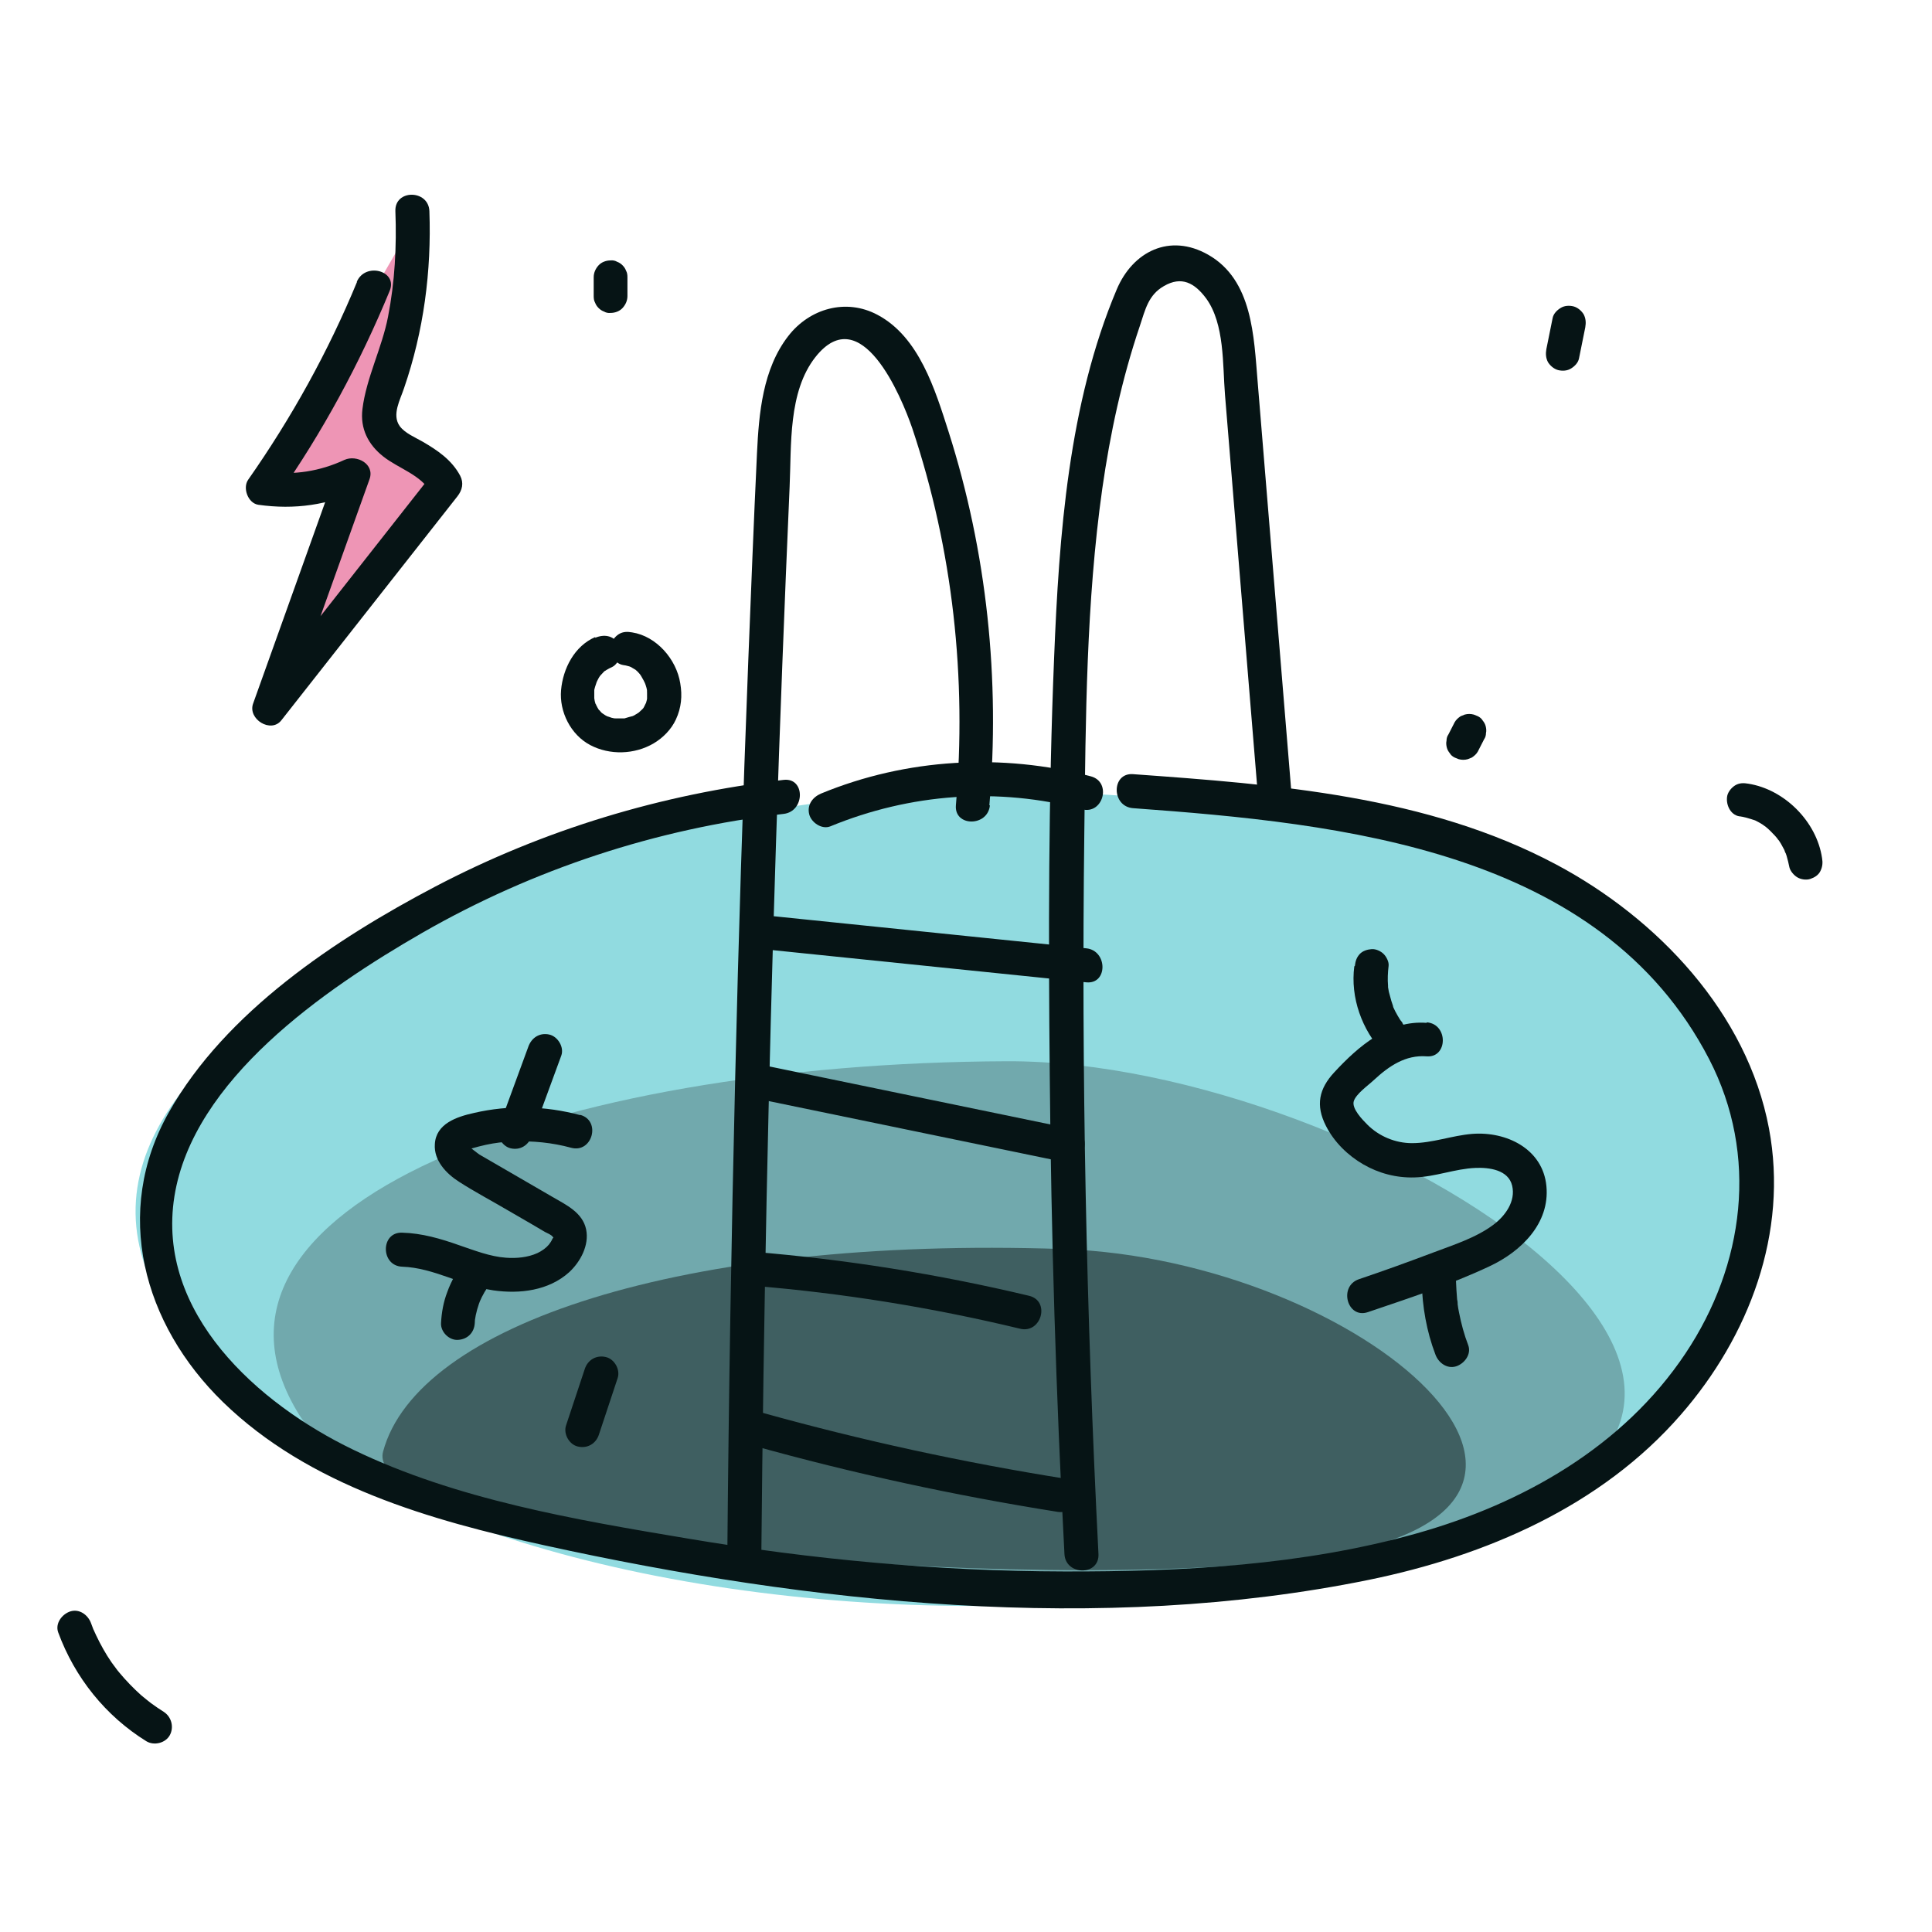 <?xml version="1.0" encoding="UTF-8"?> <svg xmlns="http://www.w3.org/2000/svg" width="71" height="71" viewBox="0 0 71 71" fill="none"> <path d="M9.5 18L15 8.5L14 15.5L16.5 17.5L10 25.5L12.5 17.5L9.5 18Z" fill="#EE95B5"></path> <path d="M12 53.5C-6.791 41.599 17 32 27 30C40.563 27.287 63.378 30.552 64.5 41.5C66.5 61 27 63 12 53.5Z" fill="#91DBE0"></path> <path d="M51.499 57C71.552 52.387 50.19 38.946 36.999 39C20.32 39.068 6.229 44.337 10.999 52C14.103 56.986 39.009 59.873 51.499 57Z" fill="#71A9AD"></path> <path d="M48.358 57.233C60.632 55.503 50.105 46.276 39.036 45.901C25.04 45.428 15.326 48.7 14.078 53.346C13.207 56.59 38.043 58.687 48.358 57.233Z" fill="#3F5F61"></path> <path d="M47.478 29.36L46.218 14.03C46.078 12.38 46.038 10.29 44.398 9.36C42.988 8.56 41.628 9.24 41.038 10.64C39.268 14.83 38.918 19.68 38.738 24.17C38.528 29.28 38.528 34.4 38.578 39.52C38.628 45.39 38.808 51.25 39.118 57.11C39.158 57.91 40.408 57.92 40.368 57.11C39.918 48.28 39.738 39.44 39.848 30.6C39.898 26.39 39.918 22.14 40.508 17.96C40.798 15.93 41.228 13.93 41.888 11.98C42.088 11.38 42.198 10.84 42.778 10.51C43.418 10.14 43.898 10.39 44.328 10.97C45.008 11.91 44.928 13.4 45.018 14.51L46.238 29.36C46.308 30.16 47.558 30.16 47.488 29.36H47.478Z" fill="#061415"></path> <path d="M36.358 29.6C36.758 24.97 36.269 20.29 34.858 15.86C34.368 14.33 33.779 12.38 32.248 11.57C31.088 10.95 29.748 11.34 28.968 12.35C28.029 13.56 27.889 15.19 27.819 16.65C27.698 19.2 27.599 21.75 27.498 24.3C27.299 29.4 27.139 34.5 27.018 39.6C26.878 45.44 26.779 51.28 26.729 57.12C26.729 57.92 27.968 57.93 27.979 57.12C28.058 48.4 28.238 39.68 28.518 30.96C28.659 26.6 28.828 22.24 29.018 17.89C29.088 16.36 28.959 14.4 29.968 13.12C31.639 11.01 33.118 14.55 33.529 15.75C35.019 20.21 35.529 24.91 35.129 29.59C35.059 30.39 36.309 30.39 36.379 29.59L36.358 29.6Z" fill="#061415"></path> <path d="M28.329 34.91L39.919 36.1C40.719 36.18 40.709 34.93 39.919 34.85L28.329 33.66C27.529 33.58 27.539 34.83 28.329 34.91Z" fill="#061415"></path> <path d="M27.939 40.4L39.079 42.7C39.869 42.86 40.199 41.66 39.409 41.49L28.269 39.19C27.479 39.03 27.149 40.23 27.939 40.4Z" fill="#061415"></path> <path d="M27.649 47.25C30.969 47.52 34.249 48.05 37.489 48.83C38.269 49.02 38.609 47.81 37.819 47.62C34.469 46.82 31.069 46.28 27.649 46C26.849 45.93 26.849 47.18 27.649 47.25Z" fill="#061415"></path> <path d="M27.66 53.12C31.35 54.15 35.09 54.96 38.87 55.56C39.66 55.68 40 54.48 39.2 54.35C35.42 53.75 31.68 52.94 27.99 51.91C27.21 51.69 26.88 52.9 27.66 53.12Z" fill="#061415"></path> <path d="M21.32 40.98C20.05 40.64 18.71 40.6 17.42 40.9C16.79 41.04 16.02 41.29 15.98 42.05C15.94 42.65 16.4 43.13 16.87 43.43C17.46 43.81 18.09 44.14 18.7 44.5L19.58 45.01C19.73 45.1 19.87 45.18 20.02 45.27C20.11 45.32 20.26 45.37 20.32 45.46C20.36 45.52 20.35 45.44 20.3 45.53C20.27 45.6 20.22 45.68 20.17 45.74C20.07 45.86 19.92 45.97 19.75 46.05C19.4 46.21 18.98 46.25 18.59 46.22C18.01 46.18 17.43 45.95 16.87 45.76C16.19 45.52 15.51 45.32 14.78 45.3C13.98 45.27 13.98 46.52 14.78 46.55C15.95 46.59 16.98 47.25 18.13 47.42C19.1 47.56 20.17 47.43 20.92 46.75C21.33 46.37 21.66 45.76 21.54 45.18C21.41 44.56 20.81 44.28 20.31 43.99L18.5 42.94C18.21 42.77 17.91 42.6 17.62 42.43C17.57 42.4 17.22 42.12 17.21 42.12L17.18 42.19C17.14 42.25 17.13 42.27 17.18 42.25C17.2 42.26 17.32 42.21 17.35 42.2C17.52 42.15 17.69 42.11 17.86 42.07C18.19 42 18.51 41.96 18.85 41.95C19.58 41.92 20.29 41.99 20.99 42.18C21.77 42.39 22.1 41.18 21.32 40.97V40.98Z" fill="#061415"></path> <path d="M19.418 38.46L18.328 41.43C18.218 41.74 18.458 42.13 18.768 42.2C19.118 42.28 19.418 42.09 19.538 41.76L20.628 38.79C20.738 38.48 20.498 38.09 20.188 38.02C19.838 37.94 19.538 38.13 19.418 38.46Z" fill="#061415"></path> <path d="M17.068 46.37C16.938 46.54 16.808 46.71 16.708 46.89C16.608 47.07 16.508 47.28 16.438 47.48C16.298 47.84 16.228 48.23 16.208 48.62C16.188 48.95 16.508 49.26 16.828 49.24C17.188 49.22 17.428 48.97 17.448 48.62C17.448 48.54 17.458 48.46 17.468 48.37L17.448 48.54C17.488 48.25 17.568 47.98 17.678 47.71L17.618 47.86C17.728 47.6 17.868 47.36 18.038 47.14L17.938 47.27L17.958 47.25C18.068 47.11 18.138 46.99 18.138 46.81C18.138 46.66 18.068 46.47 17.958 46.37C17.848 46.27 17.678 46.18 17.518 46.19C17.368 46.19 17.178 46.25 17.078 46.37H17.068Z" fill="#061415"></path> <path d="M52.43 37.59C51.04 37.48 49.92 38.45 49.04 39.4C48.47 40.01 48.34 40.62 48.73 41.38C49.03 41.97 49.53 42.46 50.1 42.79C50.67 43.12 51.32 43.29 51.98 43.27C52.75 43.25 53.47 42.95 54.23 42.92C54.73 42.9 55.43 42.99 55.57 43.57C55.71 44.15 55.31 44.69 54.88 45.01C54.24 45.49 53.41 45.75 52.67 46.03C51.77 46.37 50.86 46.7 49.94 47.01C49.18 47.27 49.51 48.48 50.27 48.22C51.77 47.71 53.31 47.21 54.75 46.53C55.9 45.99 56.96 44.96 56.83 43.59C56.7 42.22 55.36 41.57 54.1 41.67C53.36 41.73 52.64 42.01 51.89 42.01C51.28 42.01 50.68 41.76 50.25 41.33C50.07 41.15 49.67 40.74 49.75 40.47C49.83 40.2 50.29 39.88 50.49 39.69C51.04 39.18 51.65 38.76 52.43 38.82C53.21 38.88 53.23 37.63 52.43 37.57V37.59Z" fill="#061415"></path> <path d="M49.77 35.51C49.62 36.66 50.05 37.85 50.84 38.69C51.06 38.93 51.5 38.93 51.72 38.69C51.94 38.45 51.96 38.06 51.72 37.81C51.68 37.77 51.64 37.73 51.6 37.68C51.58 37.66 51.56 37.64 51.54 37.61C51.49 37.54 51.55 37.61 51.56 37.63C51.55 37.58 51.48 37.52 51.45 37.47C51.42 37.42 51.39 37.37 51.36 37.32C51.3 37.22 51.25 37.12 51.2 37.01C51.2 36.99 51.15 36.9 51.19 36.99C51.23 37.08 51.19 36.99 51.19 36.96C51.17 36.9 51.15 36.84 51.13 36.78C51.1 36.67 51.07 36.56 51.04 36.45C51.03 36.39 51.02 36.34 51.01 36.28C51 36.19 51.01 36.28 51.01 36.32C51.01 36.29 51.01 36.26 51.01 36.23C50.99 35.99 51 35.74 51.03 35.5C51.05 35.35 50.95 35.16 50.85 35.06C50.74 34.95 50.56 34.87 50.41 34.88C50.26 34.89 50.08 34.94 49.97 35.06C49.85 35.19 49.81 35.33 49.79 35.5L49.77 35.51Z" fill="#061415"></path> <path d="M52.248 47.11C52.268 48.02 52.428 48.93 52.748 49.77C52.858 50.08 53.178 50.32 53.518 50.21C53.818 50.11 54.078 49.77 53.958 49.44C53.808 49.05 53.698 48.64 53.618 48.23C53.598 48.13 53.578 48.03 53.568 47.93C53.538 47.76 53.568 48.02 53.568 47.89C53.568 47.84 53.558 47.8 53.548 47.75C53.528 47.53 53.518 47.32 53.508 47.1C53.508 46.77 53.228 46.46 52.888 46.48C52.548 46.5 52.258 46.75 52.268 47.1L52.248 47.11Z" fill="#061415"></path> <path d="M53.459 26.54L53.229 26.99C53.179 27.06 53.159 27.14 53.159 27.22C53.139 27.3 53.149 27.39 53.169 27.47C53.189 27.55 53.229 27.62 53.279 27.68C53.319 27.75 53.379 27.8 53.459 27.84L53.609 27.9C53.719 27.93 53.829 27.93 53.939 27.9L54.089 27.84C54.179 27.78 54.259 27.71 54.309 27.62L54.539 27.17C54.589 27.1 54.609 27.02 54.609 26.94C54.629 26.86 54.619 26.77 54.599 26.69C54.579 26.61 54.539 26.54 54.489 26.48C54.449 26.41 54.389 26.36 54.309 26.32L54.159 26.26C54.049 26.23 53.939 26.23 53.829 26.26L53.679 26.32C53.589 26.38 53.509 26.45 53.459 26.54Z" fill="#061415"></path> <path d="M57.058 11.69L56.828 12.83C56.798 13 56.808 13.16 56.888 13.31C56.968 13.44 57.108 13.56 57.258 13.6C57.418 13.64 57.598 13.63 57.738 13.54C57.868 13.46 57.998 13.33 58.028 13.17L58.258 12.03C58.288 11.86 58.278 11.7 58.198 11.55C58.118 11.42 57.978 11.3 57.828 11.26C57.668 11.22 57.488 11.23 57.348 11.32C57.218 11.4 57.088 11.53 57.058 11.69Z" fill="#061415"></path> <path d="M21.879 23.41C21.109 23.74 20.689 24.57 20.619 25.36C20.549 26.15 20.969 27 21.689 27.38C22.409 27.76 23.319 27.73 24.019 27.32C24.359 27.12 24.669 26.81 24.839 26.44C25.039 26.01 25.079 25.57 24.999 25.11C24.859 24.23 24.129 23.38 23.229 23.24C23.059 23.21 22.899 23.21 22.749 23.3C22.619 23.38 22.499 23.52 22.459 23.67C22.389 23.97 22.549 24.38 22.899 24.44C22.969 24.45 23.029 24.46 23.089 24.48C23.119 24.48 23.239 24.54 23.139 24.49C23.039 24.44 23.159 24.5 23.179 24.51C23.239 24.54 23.289 24.58 23.349 24.61C23.439 24.67 23.249 24.52 23.329 24.59C23.359 24.62 23.399 24.65 23.429 24.68C23.479 24.73 23.519 24.78 23.559 24.83C23.629 24.91 23.479 24.72 23.539 24.81C23.559 24.84 23.579 24.87 23.599 24.91C23.639 24.97 23.669 25.04 23.699 25.1C23.749 25.2 23.649 24.97 23.689 25.07C23.699 25.11 23.719 25.14 23.729 25.18C23.749 25.24 23.769 25.31 23.779 25.37C23.779 25.4 23.799 25.52 23.779 25.4C23.759 25.28 23.779 25.43 23.779 25.46C23.779 25.53 23.779 25.59 23.779 25.66C23.779 25.68 23.779 25.69 23.779 25.71C23.779 25.71 23.809 25.56 23.789 25.62C23.779 25.66 23.779 25.7 23.769 25.73C23.759 25.76 23.749 25.8 23.739 25.84C23.739 25.85 23.719 25.87 23.719 25.89C23.719 25.89 23.779 25.76 23.749 25.82C23.709 25.88 23.689 25.95 23.649 26.01C23.649 26.02 23.629 26.04 23.619 26.05C23.589 26.1 23.669 25.98 23.669 25.99C23.649 26.01 23.629 26.04 23.609 26.06C23.559 26.11 23.499 26.16 23.449 26.21C23.449 26.21 23.569 26.13 23.509 26.16C23.499 26.16 23.479 26.18 23.469 26.19C23.439 26.21 23.419 26.22 23.389 26.24C23.359 26.26 23.329 26.27 23.309 26.29C23.289 26.29 23.269 26.31 23.249 26.32C23.179 26.36 23.299 26.3 23.309 26.3C23.179 26.33 23.049 26.37 22.919 26.41C22.859 26.43 23.019 26.4 23.009 26.4C22.989 26.4 22.969 26.4 22.949 26.4C22.919 26.4 22.889 26.4 22.849 26.4C22.779 26.4 22.709 26.4 22.639 26.4C22.609 26.4 22.499 26.38 22.609 26.4C22.719 26.42 22.609 26.4 22.579 26.4C22.509 26.39 22.439 26.37 22.369 26.34C22.349 26.34 22.239 26.29 22.339 26.34C22.439 26.39 22.339 26.34 22.309 26.32C22.239 26.29 22.179 26.24 22.119 26.2C22.069 26.17 22.189 26.25 22.179 26.25C22.179 26.24 22.149 26.23 22.139 26.22C22.119 26.2 22.089 26.18 22.069 26.15C22.049 26.12 22.029 26.1 21.999 26.08C21.959 26.04 22.049 26.15 22.049 26.14C22.049 26.12 22.019 26.11 22.009 26.09C21.969 26.03 21.939 25.97 21.909 25.91C21.909 25.9 21.899 25.88 21.889 25.87C21.889 25.87 21.939 26.01 21.919 25.95C21.919 25.91 21.889 25.88 21.879 25.85C21.859 25.79 21.849 25.73 21.839 25.66C21.819 25.56 21.849 25.83 21.839 25.68C21.839 25.64 21.839 25.61 21.839 25.57C21.839 25.49 21.839 25.42 21.839 25.35C21.839 25.25 21.809 25.5 21.839 25.37C21.839 25.33 21.859 25.29 21.869 25.24C21.889 25.17 21.919 25.1 21.939 25.03C21.959 24.97 21.899 25.11 21.909 25.1C21.919 25.08 21.929 25.06 21.939 25.04C21.959 25.01 21.969 24.97 21.989 24.94C22.009 24.9 22.029 24.87 22.059 24.83C22.059 24.82 22.079 24.8 22.089 24.79C22.129 24.72 22.059 24.83 22.049 24.84C22.099 24.79 22.149 24.73 22.199 24.68C22.229 24.65 22.259 24.63 22.279 24.61C22.319 24.57 22.209 24.66 22.219 24.66C22.239 24.66 22.269 24.63 22.289 24.62C22.359 24.58 22.429 24.54 22.499 24.51C22.629 24.45 22.749 24.27 22.789 24.14C22.829 23.99 22.809 23.79 22.729 23.66C22.529 23.35 22.199 23.3 21.869 23.44L21.879 23.41Z" fill="#061415"></path> <path d="M28.799 28.66C24.319 29.18 19.979 30.49 15.979 32.59C12.329 34.51 8.289 37.19 6.209 40.87C4.129 44.55 5.259 48.67 8.199 51.53C11.359 54.6 15.819 55.87 20.009 56.79C29.749 58.93 40.439 60.07 50.299 58.06C54.599 57.18 58.839 55.36 61.769 51.99C64.279 49.11 65.729 45.3 65.009 41.47C64.209 37.22 60.909 33.75 57.189 31.77C52.439 29.24 46.909 28.83 41.639 28.45C40.839 28.39 40.839 29.64 41.639 29.7C49.319 30.26 58.819 31.22 62.809 38.92C64.639 42.46 64.109 46.49 61.939 49.74C59.649 53.17 55.969 55.25 52.069 56.35C47.879 57.53 43.439 57.76 39.109 57.75C34.469 57.74 29.839 57.31 25.269 56.54C21.149 55.85 16.769 55.11 12.969 53.27C9.489 51.59 5.729 48.26 6.409 43.97C7.089 39.68 11.919 36.35 15.519 34.28C19.599 31.94 24.129 30.45 28.799 29.91C29.589 29.82 29.599 28.57 28.799 28.66Z" fill="#061415"></path> <path d="M30.509 30.37C33.449 29.16 36.679 28.92 39.759 29.74C40.539 29.95 40.869 28.74 40.089 28.53C36.819 27.67 33.309 27.87 30.179 29.16C29.869 29.29 29.649 29.57 29.739 29.93C29.819 30.23 30.199 30.49 30.509 30.37Z" fill="#061415"></path> <path d="M63.939 30C64.079 30.02 64.219 30.06 64.349 30.1C64.379 30.11 64.409 30.12 64.439 30.13L64.499 30.15L64.409 30.11C64.469 30.13 64.539 30.17 64.599 30.2C64.719 30.26 64.829 30.34 64.939 30.42C65.039 30.49 64.819 30.32 64.929 30.42C64.959 30.44 64.979 30.46 64.999 30.48C65.049 30.53 65.099 30.57 65.149 30.63C65.199 30.68 65.239 30.72 65.279 30.77C65.299 30.79 65.319 30.82 65.339 30.85C65.419 30.94 65.249 30.72 65.339 30.84C65.419 30.95 65.489 31.07 65.549 31.19C65.569 31.22 65.579 31.25 65.589 31.28C65.589 31.3 65.659 31.43 65.609 31.32C65.559 31.21 65.609 31.34 65.629 31.37C65.639 31.4 65.649 31.43 65.659 31.46C65.699 31.59 65.729 31.73 65.759 31.87C65.789 32.01 65.929 32.17 66.049 32.24C66.179 32.32 66.379 32.35 66.529 32.3C66.679 32.25 66.829 32.16 66.899 32.01C66.979 31.85 66.989 31.7 66.959 31.53C66.759 30.19 65.579 29.01 64.249 28.8C64.079 28.77 63.919 28.77 63.769 28.86C63.639 28.94 63.519 29.08 63.479 29.23C63.409 29.53 63.569 29.94 63.919 30H63.939Z" fill="#061415"></path> <path d="M21.49 50.31L20.8 52.39C20.7 52.7 20.92 53.09 21.24 53.16C21.58 53.24 21.9 53.06 22.01 52.72L22.7 50.64C22.8 50.33 22.58 49.94 22.26 49.87C21.92 49.79 21.6 49.97 21.49 50.31Z" fill="#061415"></path> <path d="M2.139 59.99C2.749 61.65 3.879 63.06 5.379 63.99C5.659 64.16 6.079 64.06 6.239 63.77C6.399 63.48 6.309 63.1 6.019 62.91C5.859 62.81 5.699 62.7 5.549 62.59C5.549 62.59 5.399 62.47 5.499 62.55C5.469 62.53 5.439 62.5 5.409 62.48C5.339 62.42 5.259 62.36 5.189 62.3C4.899 62.04 4.629 61.76 4.379 61.46C4.349 61.42 4.319 61.39 4.289 61.35C4.349 61.42 4.289 61.35 4.269 61.32C4.209 61.24 4.159 61.17 4.099 61.09C3.989 60.93 3.889 60.77 3.799 60.61C3.709 60.45 3.619 60.28 3.539 60.11C3.519 60.07 3.499 60.02 3.479 59.98C3.479 59.97 3.409 59.83 3.439 59.9C3.469 59.97 3.409 59.83 3.409 59.82C3.389 59.77 3.369 59.71 3.349 59.66C3.239 59.35 2.919 59.11 2.579 59.22C2.279 59.32 2.019 59.66 2.139 59.99Z" fill="#061415"></path> <path d="M13.12 10.36C12.06 12.93 10.71 15.36 9.12 17.63C8.91 17.93 9.11 18.49 9.49 18.55C10.84 18.74 12.06 18.56 13.29 17.99L12.37 17.28L9.3 25.86C9.1 26.43 9.96 26.96 10.34 26.47L16.81 18.24C16.99 18.01 17.05 17.75 16.91 17.48C16.6 16.9 16.08 16.55 15.53 16.23C15.27 16.08 14.88 15.92 14.69 15.66C14.39 15.24 14.71 14.69 14.85 14.26C15.57 12.17 15.86 9.97 15.78 7.76C15.75 6.96 14.5 6.95 14.53 7.76C14.58 9.06 14.51 10.36 14.26 11.64C14.04 12.78 13.46 13.89 13.32 15.03C13.23 15.75 13.53 16.34 14.09 16.78C14.65 17.22 15.48 17.45 15.84 18.11L15.94 17.35L9.47 25.58L10.51 26.19L13.58 17.61C13.78 17.05 13.11 16.7 12.66 16.9C11.76 17.32 10.8 17.47 9.82 17.34L10.19 18.26C11.85 15.89 13.22 13.36 14.32 10.69C14.63 9.95 13.42 9.62 13.11 10.36H13.12Z" fill="#061415"></path> <path d="M21.818 10.19V10.88C21.818 10.97 21.828 11.05 21.868 11.12C21.898 11.2 21.938 11.26 21.998 11.32C22.058 11.38 22.118 11.42 22.198 11.45C22.268 11.49 22.348 11.51 22.438 11.5C22.598 11.5 22.768 11.44 22.878 11.32C22.988 11.2 23.058 11.05 23.058 10.88V10.19C23.058 10.1 23.048 10.02 23.008 9.95C22.978 9.87 22.938 9.81 22.878 9.75C22.818 9.69 22.758 9.65 22.678 9.62C22.608 9.58 22.528 9.56 22.438 9.57C22.278 9.57 22.108 9.63 21.998 9.75C21.888 9.87 21.818 10.02 21.818 10.19Z" fill="#061415"></path> </svg> 